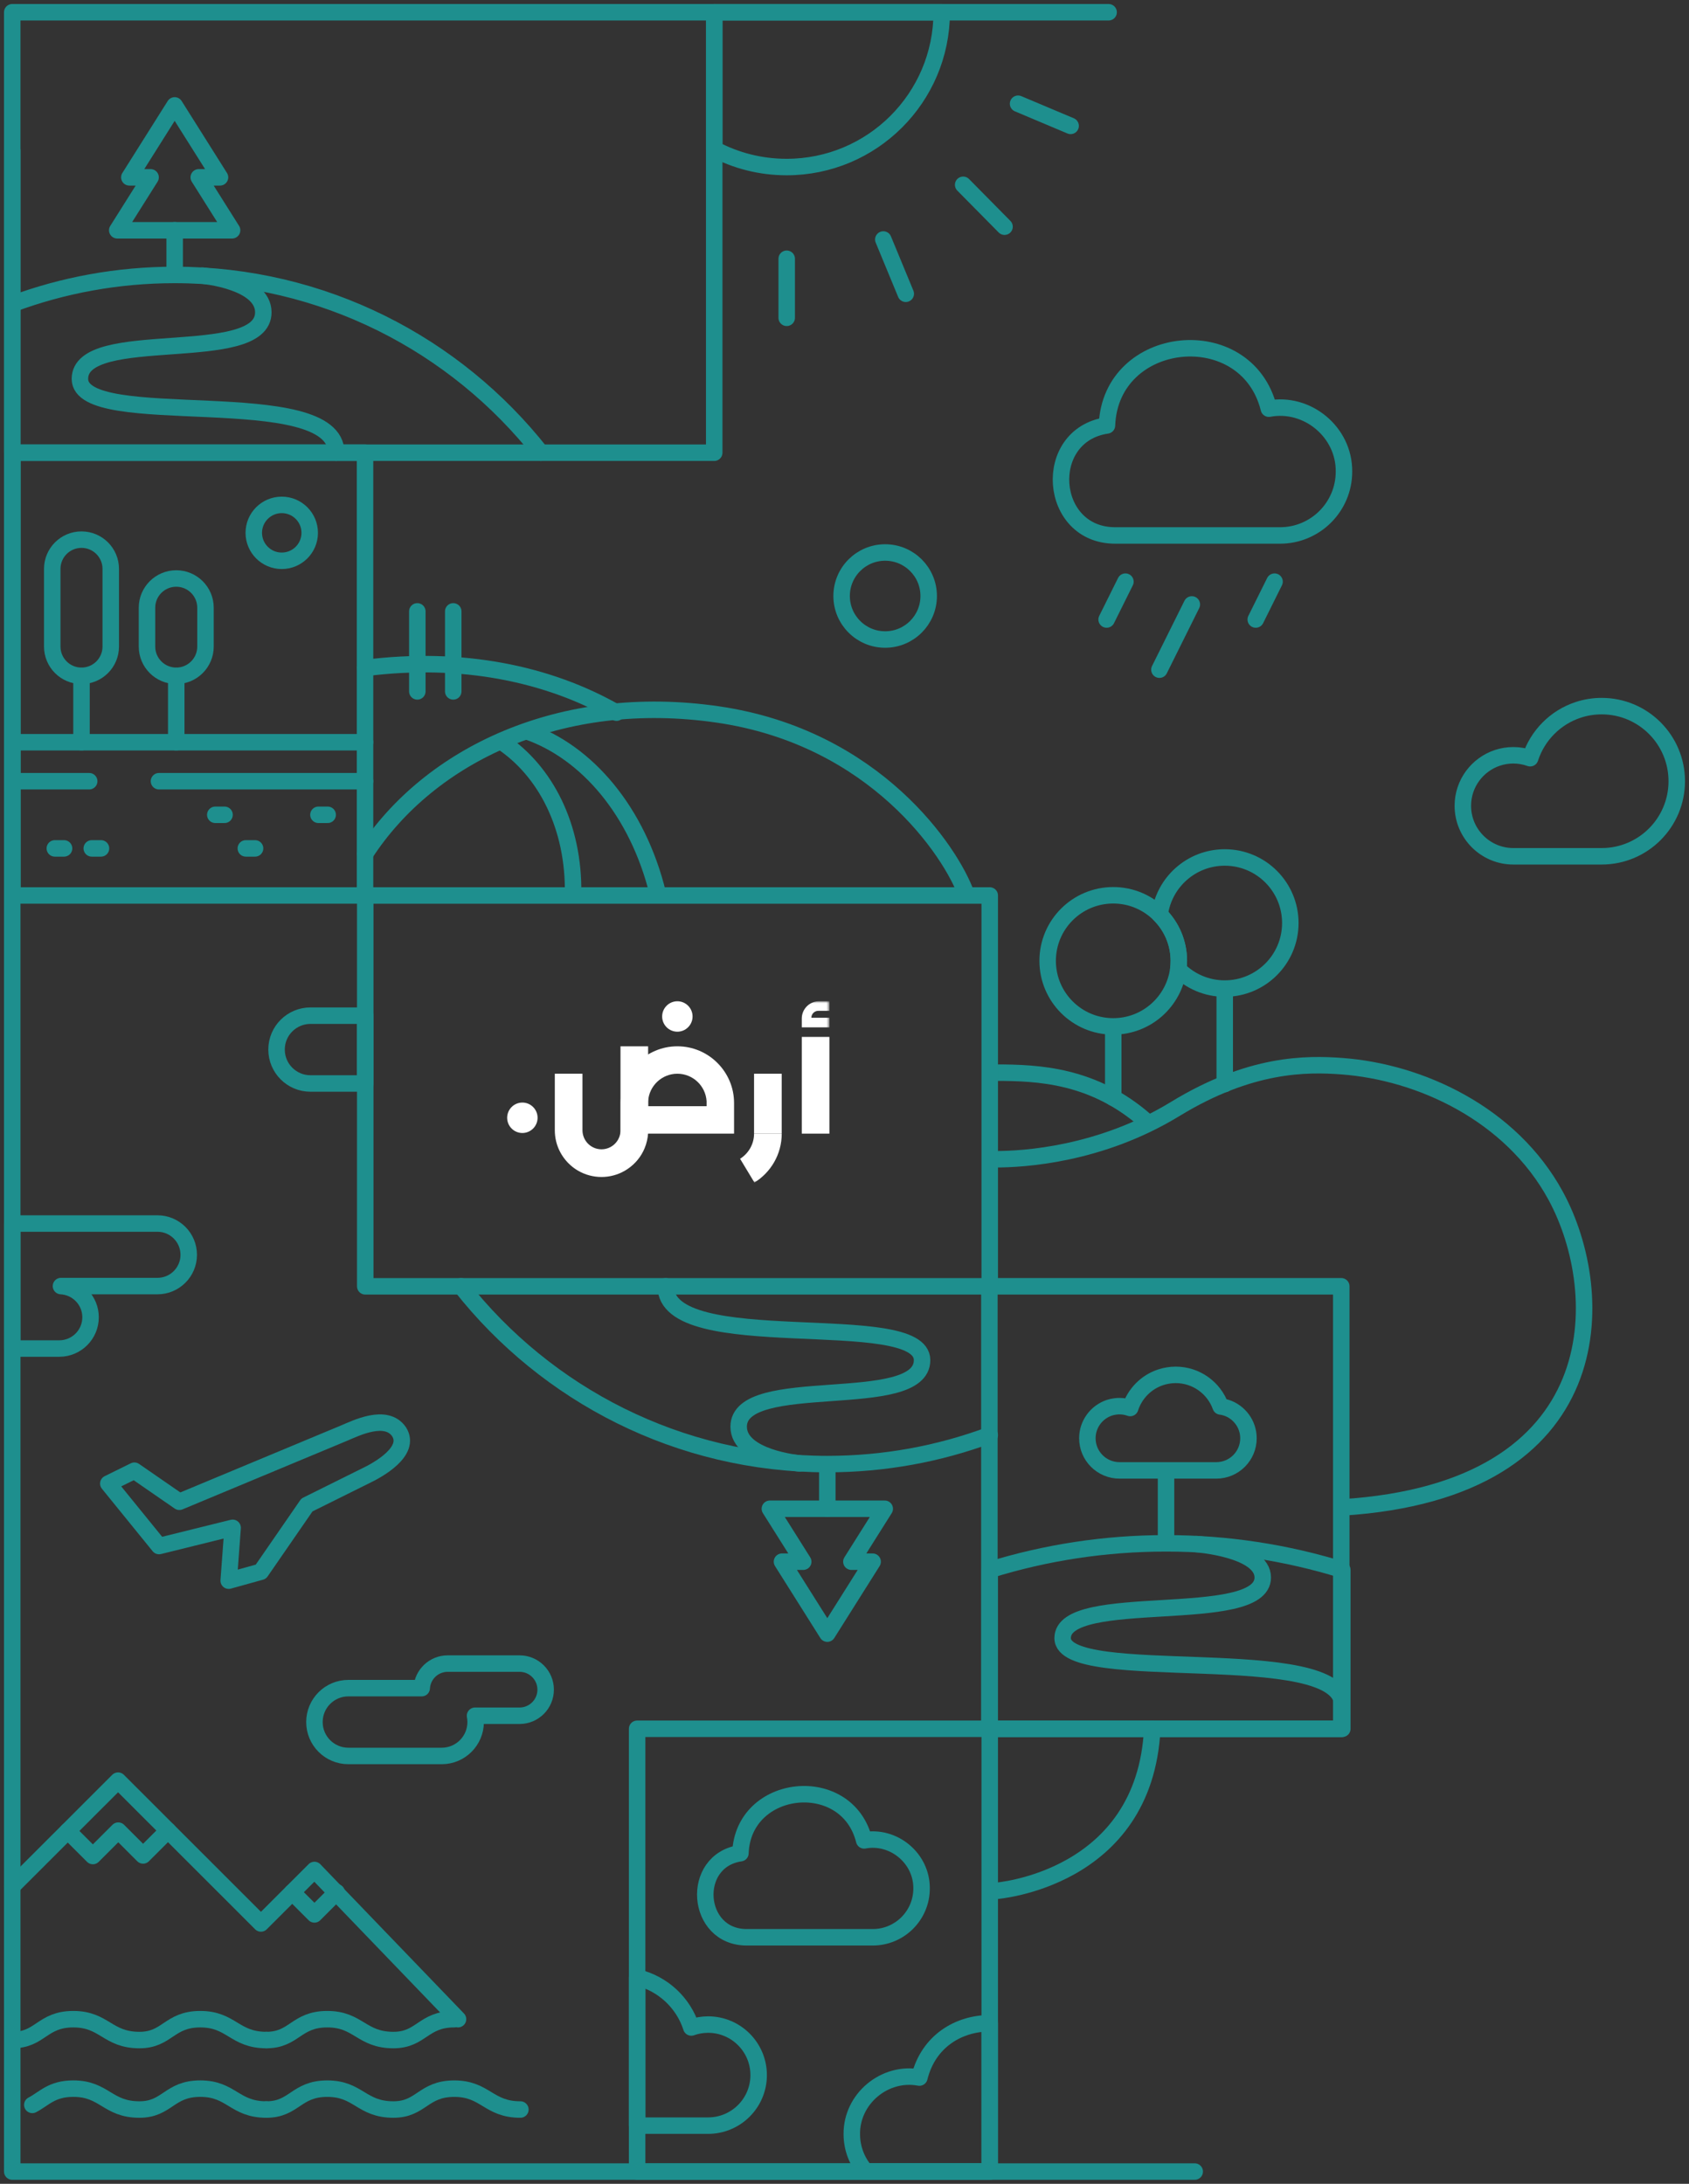 <?xml version="1.0" encoding="UTF-8"?>
<svg width="410px" height="530px" viewBox="0 0 410 530" version="1.1" xmlns="http://www.w3.org/2000/svg" xmlns:xlink="http://www.w3.org/1999/xlink">
    <rect x="0" y="0" width="410" height="530" fill="#333333" stroke="none"/>
    <title>Solutions Line Art</title>
    <defs>
        <polygon id="path-1" points="0 528 408 528 408 0 0 0"></polygon>
        <polygon id="path-3" points="0 44 78.222 44 78.222 0 0 0"></polygon>
    </defs>
    <g id="Page-1" stroke="none" stroke-width="1" fill="none" fill-rule="evenodd">
        <g id="Desktop-–-Ar" transform="translate(-95, -1699)">
            <g id="ARD-SOLUTIONS" transform="translate(0, 1604)">
                <g id="Solutions-Line-Art" transform="translate(300, 360) scale(-1, 1) translate(-300, -360)translate(96, 96)">
                    <g id="Group-6">
                        <polygon id="Stroke-1" stroke="#1E8F8E" stroke-width="4" stroke-linecap="round" stroke-linejoin="round" points="83.409 418.586 168.828 418.586 168.828 311.179 83.409 311.179"></polygon>
                        <path d="M83.155,380.005 L83.155,418.571 L168.746,418.571 L168.746,380.013 C155.227,375.821 140.849,373.561 125.951,373.561 C111.052,373.561 96.683,375.821 83.155,380.005 Z" id="Stroke-2" stroke="#1E8F8E" stroke-width="4" stroke-linecap="round" stroke-linejoin="round"></path>
                        <path d="M83.154,412.875 C83.154,397.174 151.048,408.221 151.048,396.561 C151.048,384.9 102.469,393.799 102.469,381.856 C102.469,374.952 118.579,373.746 118.579,373.746" id="Stroke-4" stroke="#1E8F8E" stroke-width="4" stroke-linecap="round" stroke-linejoin="round"></path>
                        <line x1="125.949" y1="371.896" x2="125.949" y2="356.63" id="Stroke-6" stroke="#1E8F8E" stroke-width="4" stroke-linecap="round" stroke-linejoin="round"></line>
                        <path d="M111.294,340.652 C111.745,340.502 112.215,340.399 112.694,340.342 C114.3,335.874 118.583,332.674 123.608,332.674 C124.247,332.674 124.877,332.73 125.487,332.833 C126.088,332.927 126.661,333.068 127.225,333.256 C130.738,334.401 133.508,337.189 134.645,340.718 C135.462,340.427 136.326,340.268 137.237,340.268 C137.594,340.268 137.942,340.286 138.289,340.342 C138.768,340.399 139.238,340.502 139.689,340.652 C142.798,341.685 145.043,344.613 145.043,348.058 C145.043,352.366 141.549,355.859 137.237,355.859 L127.375,355.859 L123.608,355.859 L113.746,355.859 C109.435,355.859 105.941,352.366 105.941,348.058 C105.941,344.613 108.185,341.685 111.294,340.652 Z" id="Stroke-8" stroke="#1E8F8E" stroke-width="4" stroke-linecap="round" stroke-linejoin="round"></path>
                        <path d="M320.337,206.183 C304.707,182.108 272.666,166.881 234.747,172.399 C196.452,177.972 178.045,205.902 174.451,216" id="Stroke-10" stroke="#1E8F8E" stroke-width="4" stroke-linecap="round" stroke-linejoin="round"></path>
                        <path d="M280.896,176.552 C266.594,181.552 254.193,195.81 249.283,216.001" id="Stroke-12" stroke="#1E8F8E" stroke-width="4" stroke-linecap="round" stroke-linejoin="round"></path>
                        <path d="M287.269,179.006 C276.549,186.131 269.604,199.65 269.89,216" id="Stroke-14" stroke="#1E8F8E" stroke-width="4" stroke-linecap="round" stroke-linejoin="round"></path>
                        <path d="M320.337,161.118 C296.904,158.127 275.767,162.513 259.347,171.957" id="Stroke-16" stroke="#1E8F8E" stroke-width="4" stroke-linecap="round" stroke-linejoin="round"></path>
                        <path d="M183.564,143.648 C183.564,137.816 188.296,133.087 194.133,133.087 C199.97,133.087 204.701,137.816 204.701,143.648 C204.701,149.481 199.97,154.209 194.133,154.209 C188.296,154.209 183.564,149.481 183.564,143.648 Z" id="Stroke-18" stroke="#1E8F8E" stroke-width="4" stroke-linecap="round" stroke-linejoin="round"></path>
                        <line x1="307.696" y1="147.379" x2="307.696" y2="166.798" id="Stroke-20" stroke="#1E8F8E" stroke-width="4" stroke-linecap="round" stroke-linejoin="round"></line>
                        <line x1="298.977" y1="147.379" x2="298.977" y2="166.798" id="Stroke-22" stroke="#1E8F8E" stroke-width="4" stroke-linecap="round" stroke-linejoin="round"></line>
                        <path d="M167.31,259.329 C156.78,259.329 143.552,259.971 130.938,270.986" id="Stroke-24" stroke="#1E8F8E" stroke-width="4" stroke-linecap="round" stroke-linejoin="round"></path>
                        <path d="M167.31,280.348 C160.575,280.348 141.96,279.277 123.712,268.14 C105.465,257.003 91.821,257.116 83.155,257.768 C64.371,259.181 42.256,269.189 31.362,289.213 C18.527,312.805 17.503,360.709 83.154,364.843" id="Stroke-26" stroke="#1E8F8E" stroke-width="4" stroke-linecap="round" stroke-linejoin="round"></path>
                        <line x1="138.764" y1="248.808" x2="138.764" y2="265.425" id="Stroke-28" stroke="#1E8F8E" stroke-width="4" stroke-linecap="round" stroke-linejoin="round"></line>
                        <line x1="111.699" y1="239.629" x2="111.699" y2="262.097" id="Stroke-30" stroke="#1E8F8E" stroke-width="4" stroke-linecap="round" stroke-linejoin="round"></line>
                        <path d="M122.844,232.193 C122.844,232.887 122.885,233.572 122.976,234.241 C123.985,242.056 130.664,248.103 138.765,248.103 C147.56,248.103 154.686,240.974 154.686,232.193 C154.686,223.403 147.56,216.282 138.765,216.282 C134.359,216.282 130.366,218.075 127.49,220.966 C124.621,223.841 122.844,227.806 122.844,232.193 Z" id="Stroke-32" stroke="#1E8F8E" stroke-width="4" stroke-linecap="round" stroke-linejoin="round"></path>
                        <path d="M95.779,223.015 C95.779,231.796 102.905,238.925 111.7,238.925 C116.107,238.925 120.099,237.133 122.976,234.241 C122.885,233.572 122.844,232.886 122.844,232.193 C122.844,227.806 124.621,223.841 127.489,220.966 C126.481,213.143 119.793,207.104 111.7,207.104 C102.905,207.104 95.779,214.225 95.779,223.015 Z" id="Stroke-34" stroke="#1E8F8E" stroke-width="4" stroke-linecap="round" stroke-linejoin="round"></path>
                        <path d="M82.753,113.448 C82.753,122.011 89.701,128.954 98.27,128.954 L138.234,128.954 C154.587,129.02 156.327,104.609 140.288,102.249 C139.463,79.816 106.401,76.417 100.989,98.184 C91.679,96.433 82.667,103.841 82.753,113.448 Z" id="Stroke-36" stroke="#1E8F8E" stroke-width="4" stroke-linecap="round" stroke-linejoin="round"></path>
                        <line x1="135.804" y1="140.166" x2="140.37" y2="149.352" id="Stroke-38" stroke="#1E8F8E" stroke-width="4" stroke-linecap="round" stroke-linejoin="round"></line>
                        <line x1="119.686" y1="145.698" x2="127.554" y2="161.527" id="Stroke-40" stroke="#1E8F8E" stroke-width="4" stroke-linecap="round" stroke-linejoin="round"></line>
                        <line x1="99.607" y1="140.166" x2="104.172" y2="149.352" id="Stroke-42" stroke="#1E8F8E" stroke-width="4" stroke-linecap="round" stroke-linejoin="round"></line>
                        <path d="M53.9,194.563 C53.9,201.33 48.406,206.82 41.634,206.82 L20.2,206.82 C10.131,206.82 1.973,198.66 1.973,188.597 C1.973,178.534 10.131,170.373 20.2,170.373 C22.188,170.373 24.1,170.69 25.895,171.283 C31.414,173.093 35.773,177.474 37.56,183.014 C38.837,182.564 40.206,182.305 41.634,182.305 C42.979,182.305 44.281,182.522 45.492,182.923 C50.376,184.541 53.9,189.139 53.9,194.563 Z" id="Stroke-44" stroke="#1E8F8E" stroke-width="4" stroke-linecap="round" stroke-linejoin="round"></path>
                        <path d="M247.394,311.186 C247.394,328.429 185.17,316.297 185.17,329.103 C185.17,341.91 229.691,332.137 229.691,345.253 C229.691,352.836 214.911,354.162 214.911,354.162" id="Stroke-46" stroke="#1E8F8E" stroke-width="4" stroke-linecap="round" stroke-linejoin="round"></path>
                        <line x1="208.173" y1="355.856" x2="208.173" y2="365.17" id="Stroke-48" stroke="#1E8F8E" stroke-width="4" stroke-linecap="round" stroke-linejoin="round"></line>
                        <polygon id="Stroke-50" stroke="#1E8F8E" stroke-width="4" stroke-linecap="round" stroke-linejoin="round" points="222.114 365.17 214.018 378.016 219.175 378.016 208.173 395.475 197.17 378.016 202.327 378.016 194.232 365.17"></polygon>
                        <path d="M297.063,311.186 C276.357,337.46 244.236,354.33 208.173,354.33 C194.306,354.33 181.022,351.836 168.746,347.272" id="Stroke-52" stroke="#1E8F8E" stroke-width="4" stroke-linecap="round" stroke-linejoin="round"></path>
                        <path d="M327.378,108.871 C327.378,91.628 389.601,103.76 389.601,90.954 C389.601,78.147 345.08,87.92 345.08,74.804 C345.08,67.221 359.86,65.895 359.86,65.895" id="Stroke-54" stroke="#1E8F8E" stroke-width="4" stroke-linecap="round" stroke-linejoin="round"></path>
                        <line x1="366.598" y1="64.201" x2="366.598" y2="54.887" id="Stroke-56" stroke="#1E8F8E" stroke-width="4" stroke-linecap="round" stroke-linejoin="round"></line>
                        <polygon id="Stroke-58" stroke="#1E8F8E" stroke-width="4" stroke-linecap="round" stroke-linejoin="round" points="352.658 54.887 360.753 42.041 355.596 42.041 366.598 24.582 377.601 42.041 372.444 42.041 380.539 54.887"></polygon>
                        <path d="M277.708,108.871 C298.414,82.597 330.535,65.727 366.598,65.727 C380.465,65.727 393.749,68.221 406.025,72.785" id="Stroke-60" stroke="#1E8F8E" stroke-width="4" stroke-linecap="round" stroke-linejoin="round"></path>
                        <mask id="mask-2" fill="white">
                            <use xlink:href="#path-1"></use>
                        </mask>
                        <g id="Clip-63"></g>
                        <polygon id="Stroke-62" stroke="#1E8F8E" stroke-width="4" stroke-linecap="round" stroke-linejoin="round" points="320.389 216.327 405.978 216.327 405.978 108.871 320.389 108.871"></polygon>
                        <line x1="405.978" y1="179.137" x2="320.389" y2="179.137" id="Stroke-64" stroke="#1E8F8E" stroke-width="4" stroke-linecap="round" stroke-linejoin="round"></line>
                        <line x1="370.408" y1="188.597" x2="320.388" y2="188.597" id="Stroke-65" stroke="#1E8F8E" stroke-width="4" stroke-linecap="round" stroke-linejoin="round"></line>
                        <line x1="405.978" y1="188.597" x2="387.348" y2="188.597" id="Stroke-66" stroke="#1E8F8E" stroke-width="4" stroke-linecap="round" stroke-linejoin="round"></line>
                        <line x1="356.737" y1="196.75" x2="354.495" y2="196.75" id="Stroke-67" stroke="#1E8F8E" stroke-width="4" stroke-linecap="round" stroke-linejoin="round"></line>
                        <line x1="331.701" y1="196.75" x2="329.459" y2="196.75" id="Stroke-68" stroke="#1E8F8E" stroke-width="4" stroke-linecap="round" stroke-linejoin="round"></line>
                        <line x1="386.725" y1="204.903" x2="384.483" y2="204.903" id="Stroke-69" stroke="#1E8F8E" stroke-width="4" stroke-linecap="round" stroke-linejoin="round"></line>
                        <line x1="395.693" y1="204.903" x2="393.451" y2="204.903" id="Stroke-70" stroke="#1E8F8E" stroke-width="4" stroke-linecap="round" stroke-linejoin="round"></line>
                        <line x1="349.326" y1="204.903" x2="347.084" y2="204.903" id="Stroke-71" stroke="#1E8F8E" stroke-width="4" stroke-linecap="round" stroke-linejoin="round"></line>
                        <line x1="389.216" y1="179.137" x2="389.216" y2="163.017" id="Stroke-72" stroke="#1E8F8E" stroke-width="4" stroke-linecap="round" stroke-linejoin="round"></line>
                        <path d="M389.216,129.969 C393.138,129.969 396.316,133.145 396.316,137.064 L396.316,155.922 C396.316,159.84 393.138,163.017 389.216,163.017 C385.295,163.017 382.116,159.84 382.116,155.922 L382.116,137.064 C382.116,133.145 385.295,129.969 389.216,129.969 Z" id="Stroke-73" stroke="#1E8F8E" stroke-width="4" stroke-linecap="round" stroke-linejoin="round"></path>
                        <line x1="366.218" y1="179.137" x2="366.218" y2="163.017" id="Stroke-74" stroke="#1E8F8E" stroke-width="4" stroke-linecap="round" stroke-linejoin="round"></line>
                        <path d="M366.218,139.398 C370.139,139.398 373.318,142.574 373.318,146.493 L373.318,155.922 C373.318,159.84 370.139,163.017 366.218,163.017 C362.297,163.017 359.118,159.84 359.118,155.922 L359.118,146.493 C359.118,142.574 362.297,139.398 366.218,139.398 Z" id="Stroke-75" stroke="#1E8F8E" stroke-width="4" stroke-linecap="round" stroke-linejoin="round"></path>
                        <path d="M333.818,128.319 C333.818,124.573 336.858,121.535 340.607,121.535 C344.356,121.535 347.396,124.573 347.396,128.319 C347.396,132.066 344.356,135.103 340.607,135.103 C336.858,135.103 333.818,132.066 333.818,128.319 Z" id="Stroke-76" stroke="#1E8F8E" stroke-width="4" stroke-linecap="round" stroke-linejoin="round"></path>
                        <polyline id="Stroke-77" stroke="#1E8F8E" stroke-width="4" stroke-linecap="round" stroke-linejoin="round" points="406.025 456.821 380.34 431.154 345.655 465.815 332.67 452.838 297.82 489.047"></polyline>
                        <polyline id="Stroke-78" stroke="#1E8F8E" stroke-width="4" stroke-linecap="round" stroke-linejoin="round" points="392.552 443.357 386.455 449.45 380.29 443.289 374.268 449.306 368.221 443.264"></polyline>
                        <polyline id="Stroke-79" stroke="#1E8F8E" stroke-width="4" stroke-linecap="round" stroke-linejoin="round" points="338.065 458.23 332.673 463.618 327.278 458.227"></polyline>
                        <path d="M282.677,510.974 C290.457,510.974 291.147,505.909 298.73,505.909 C306.313,505.909 306.707,510.974 313.502,510.974 C321.283,510.974 321.972,505.909 329.555,505.909 C337.138,505.909 337.532,510.974 344.328,510.974" id="Stroke-80" stroke="#1E8F8E" stroke-width="4" stroke-linecap="round" stroke-linejoin="round"></path>
                        <path d="M344.33,510.974 C352.107,510.974 352.793,505.904 360.384,505.904 C367.965,505.904 368.357,510.974 375.154,510.974 C382.931,510.974 383.627,505.904 391.208,505.904 C396.477,505.904 398.27,508.351 401.159,509.849" id="Stroke-81" stroke="#1E8F8E" stroke-width="4" stroke-linecap="round" stroke-linejoin="round"></path>
                        <path d="M298.73,489.048 C306.313,489.048 306.707,494.113 313.502,494.113 C321.283,494.113 321.972,489.048 329.555,489.048 C337.138,489.048 337.532,494.113 344.328,494.113" id="Stroke-82" stroke="#1E8F8E" stroke-width="4" stroke-linecap="round" stroke-linejoin="round"></path>
                        <path d="M344.328,494.113 C352.108,494.113 352.797,489.048 360.38,489.048 C367.964,489.048 368.358,494.113 375.153,494.113 C382.933,494.113 383.622,489.048 391.206,489.048 C398.789,489.048 399.183,494.113 405.978,494.113" id="Stroke-83" stroke="#1E8F8E" stroke-width="4" stroke-linecap="round" stroke-linejoin="round"></path>
                        <path d="M282.88,415.407 L293.687,415.407 C293.594,415.903 293.539,416.412 293.539,416.936 C293.539,421.48 297.226,425.165 301.774,425.165 L324.437,425.165 C328.985,425.165 332.671,421.48 332.671,416.936 C332.671,412.391 328.985,408.706 324.437,408.706 L306.633,408.706 C306.441,405.382 303.69,402.744 300.316,402.744 L282.88,402.744 C279.381,402.744 276.544,405.578 276.544,409.075 C276.544,412.572 279.381,415.407 282.88,415.407 Z" id="Stroke-84" stroke="#1E8F8E" stroke-width="4" stroke-linecap="round" stroke-linejoin="round"></path>
                        <polygon id="Stroke-85" stroke="#1E8F8E" stroke-width="4" stroke-linecap="round" stroke-linejoin="round" points="168.744 311.184 320.337 311.184 320.337 216.328 168.744 216.328"></polygon>
                        <path d="M320.336,245.499 L320.336,261.958 L333.634,261.958 C338.181,261.958 341.869,258.273 341.869,253.729 C341.869,251.453 340.95,249.4 339.457,247.909 C337.965,246.424 335.905,245.499 333.634,245.499 L320.336,245.499 Z" id="Stroke-86" stroke="#1E8F8E" stroke-width="4" stroke-linecap="round" stroke-linejoin="round"></path>
                        <polygon id="Stroke-87" stroke="#1E8F8E" stroke-width="4" stroke-linecap="round" stroke-linejoin="round" points="168.746 526.026 254.339 526.026 254.339 418.57 168.746 418.57"></polygon>
                        <path d="M185.291,457.32 C185.291,463.865 190.601,469.171 197.15,469.171 L227.693,469.171 C240.192,469.221 241.521,450.565 229.264,448.761 C228.633,431.616 203.364,429.018 199.228,445.654 C192.113,444.316 185.224,449.978 185.291,457.32 Z" id="Stroke-88" stroke="#1E8F8E" stroke-width="4" stroke-linecap="round" stroke-linejoin="round"></path>
                        <path d="M168.746,490.031 L168.746,526.026 L198.846,526.026 C200.957,523.589 202.227,520.413 202.227,516.943 C202.302,508.306 194.197,501.642 185.823,503.214 C183.603,494.282 176.204,490.064 168.746,490.031 Z" id="Stroke-89" stroke="#1E8F8E" stroke-width="4" stroke-linecap="round" stroke-linejoin="round"></path>
                        <path d="M224.838,502.625 C224.838,509.391 230.334,514.884 237.115,514.884 L254.338,514.884 L254.338,478.907 C248.118,480.384 243.123,485.037 241.192,491.06 C239.907,490.607 238.545,490.356 237.115,490.356 C230.334,490.356 224.838,495.848 224.838,502.625 Z" id="Stroke-90" stroke="#1E8F8E" stroke-width="4" stroke-linecap="round" stroke-linejoin="round"></path>
                        <polyline id="Stroke-91" stroke="#1E8F8E" stroke-width="4" stroke-linecap="round" stroke-linejoin="round" points="235.626 1.972 235.626 108.872 406.025 108.872 406.025 35.566"></polyline>
                        <path d="M363.185,303.539 C363.185,307.727 366.585,311.125 370.776,311.125 L394.198,311.125 C392.197,311.236 390.4,312.113 389.107,313.47 C387.813,314.827 387.017,316.664 387.017,318.693 C387.017,322.887 390.417,326.285 394.608,326.285 L406.027,326.285 L406.027,295.947 L370.776,295.947 C368.68,295.947 366.784,296.795 365.409,298.169 C364.034,299.544 363.185,301.445 363.185,303.539 Z" id="Stroke-92" stroke="#1E8F8E" stroke-width="4" stroke-linecap="round" stroke-linejoin="round"></path>
                        <polyline id="Stroke-93" stroke="#1E8F8E" stroke-width="4" stroke-linecap="round" stroke-linejoin="round" points="118.984 526.028 406.027 526.028 406.027 1.974 139.887 1.974"></polyline>
                        <path d="M129.294,418.57 C131.115,455.32 167.311,457.919 167.311,457.919" id="Stroke-94" stroke="#1E8F8E" stroke-width="4" stroke-linecap="round" stroke-linejoin="round"></path>
                        <path d="M382.705,359.054 L376.375,355.935 L365.461,363.473 L325.395,346.777 C322.773,345.685 315.246,341.876 312.115,346.506 C309.133,351.234 317.178,355.728 320.318,357.213 L334.495,364.253 L345.68,380.457 L353.484,382.623 L352.53,369.799 L370.392,374.218 L382.705,359.054 Z" id="Stroke-95" stroke="#1E8F8E" stroke-width="4" stroke-linecap="round" stroke-linejoin="round"></path>
                        <line x1="218.029" y1="61.798" x2="218.029" y2="76.132" id="Stroke-96" stroke="#1E8F8E" stroke-width="4" stroke-linecap="round" stroke-linejoin="round"></line>
                        <line x1="175.195" y1="43.852" x2="165.153" y2="54.019" id="Stroke-97" stroke="#1E8F8E" stroke-width="4" stroke-linecap="round" stroke-linejoin="round"></line>
                        <line x1="194.576" y1="57.124" x2="189.129" y2="70.297" id="Stroke-98" stroke="#1E8F8E" stroke-width="4" stroke-linecap="round" stroke-linejoin="round"></line>
                        <line x1="161.865" y1="24.174" x2="149.108" y2="29.551" id="Stroke-99" stroke="#1E8F8E" stroke-width="4" stroke-linecap="round" stroke-linejoin="round"></line>
                        <path d="M180.402,1.974 C180.432,22.726 197.276,39.541 218.047,39.541 C224.398,39.541 230.385,37.968 235.629,35.195 L235.629,1.974 L180.402,1.974 Z" id="Stroke-100" stroke="#1E8F8E" stroke-width="4" stroke-linecap="round" stroke-linejoin="round"></path>
                    </g>
                    <g id="أرض-copy" transform="translate(246.778, 264) scale(-1, 1) translate(-246.778, -264)translate(207.667, 242)">
                        <path d="M3.693,24.587 C1.656,24.587 8.34027863e-05,26.244 8.34027863e-05,28.281 C8.34027863e-05,30.318 1.656,31.975 3.693,31.975 C5.729,31.975 7.385,30.318 7.385,28.281 C7.385,26.244 5.729,24.587 3.693,24.587" id="Fill-1" fill="#FFFFFF"></path>
                        <path d="M41.317,0.001 C39.28,0.001 37.624,1.659 37.624,3.696 C37.624,5.733 39.28,7.39 41.317,7.39 C43.353,7.39 45.009,5.733 45.009,3.696 C45.009,1.659 43.353,0.001 41.317,0.001" id="Fill-3" fill="#FFFFFF"></path>
                        <path d="M41.316,10.934 C33.737,10.934 27.559,17.102 27.552,24.706 L27.552,32.127 L55.081,32.123 L55.081,24.69 C55.074,17.102 48.896,10.934 41.316,10.934 L41.316,10.934 Z M34.22,24.254 C34.452,20.538 37.548,17.59 41.316,17.59 C45.085,17.59 48.177,20.538 48.413,24.254 L48.413,25.473 L34.22,25.473 L34.22,24.254 Z" id="Fill-5" fill="#FFFFFF"></path>
                        <path d="M71.521,8.656 L78.222,8.656 L78.222,32.127 L71.521,32.127 C71.521,32.127 71.521,32.127 71.521,32.127 L71.521,8.656 Z" id="Fill-7" fill="#FFFFFF"></path>
                        <path d="M27.512,10.934 L27.512,31.559 C27.383,34.008 25.359,35.931 22.899,35.931 C20.353,35.931 18.282,33.855 18.282,31.299 L18.282,17.59 L11.567,17.59 L11.567,31.299 L11.567,31.303 L11.567,31.307 C11.567,32.215 11.673,33.112 11.881,33.977 C12.604,36.98 14.561,39.591 17.241,41.14 C18.954,42.127 20.911,42.65 22.899,42.65 C24.883,42.65 26.833,42.131 28.538,41.148 C30.514,40.012 32.067,38.345 33.045,36.379 C33.155,36.155 33.261,35.931 33.356,35.699 C33.607,35.101 33.803,34.484 33.949,33.843 C34.086,33.238 34.177,32.617 34.212,31.983 L34.22,31.983 L34.22,10.934 L27.512,10.934 Z" id="Fill-9" fill="#FFFFFF"></path>
                        <mask id="mask-4" fill="white">
                            <use xlink:href="#path-3"></use>
                        </mask>
                        <g id="Clip-12"></g>
                        <polygon id="Fill-11" fill="#FFFFFF" mask="url(#mask-4)" points="59.935 32.127 66.65 32.127 66.65 17.59 59.935 17.59"></polygon>
                        <path d="M74.336,2.819 C74.034,3.122 73.845,3.542 73.845,4.002 L78.222,4.002 L78.222,6.33 L71.519,6.33 L71.519,4.195 C71.519,1.879 73.397,-4.17241559e-05 75.711,-4.17241559e-05 L78.222,-4.17241559e-05 L78.222,2.327 L75.519,2.327 C75.055,2.327 74.639,2.516 74.336,2.819" id="Fill-13" fill="#FFFFFF" mask="url(#mask-4)"></path>
                        <path d="M66.654,32.126 C66.654,37.135 64.001,41.539 60.025,44 L56.543,38.232 C58.571,36.955 59.935,34.694 59.935,32.127 L66.654,32.126 Z" id="Fill-14" fill="#FFFFFF" mask="url(#mask-4)"></path>
                    </g>
                </g>
            </g>
        </g>
    </g>
</svg>